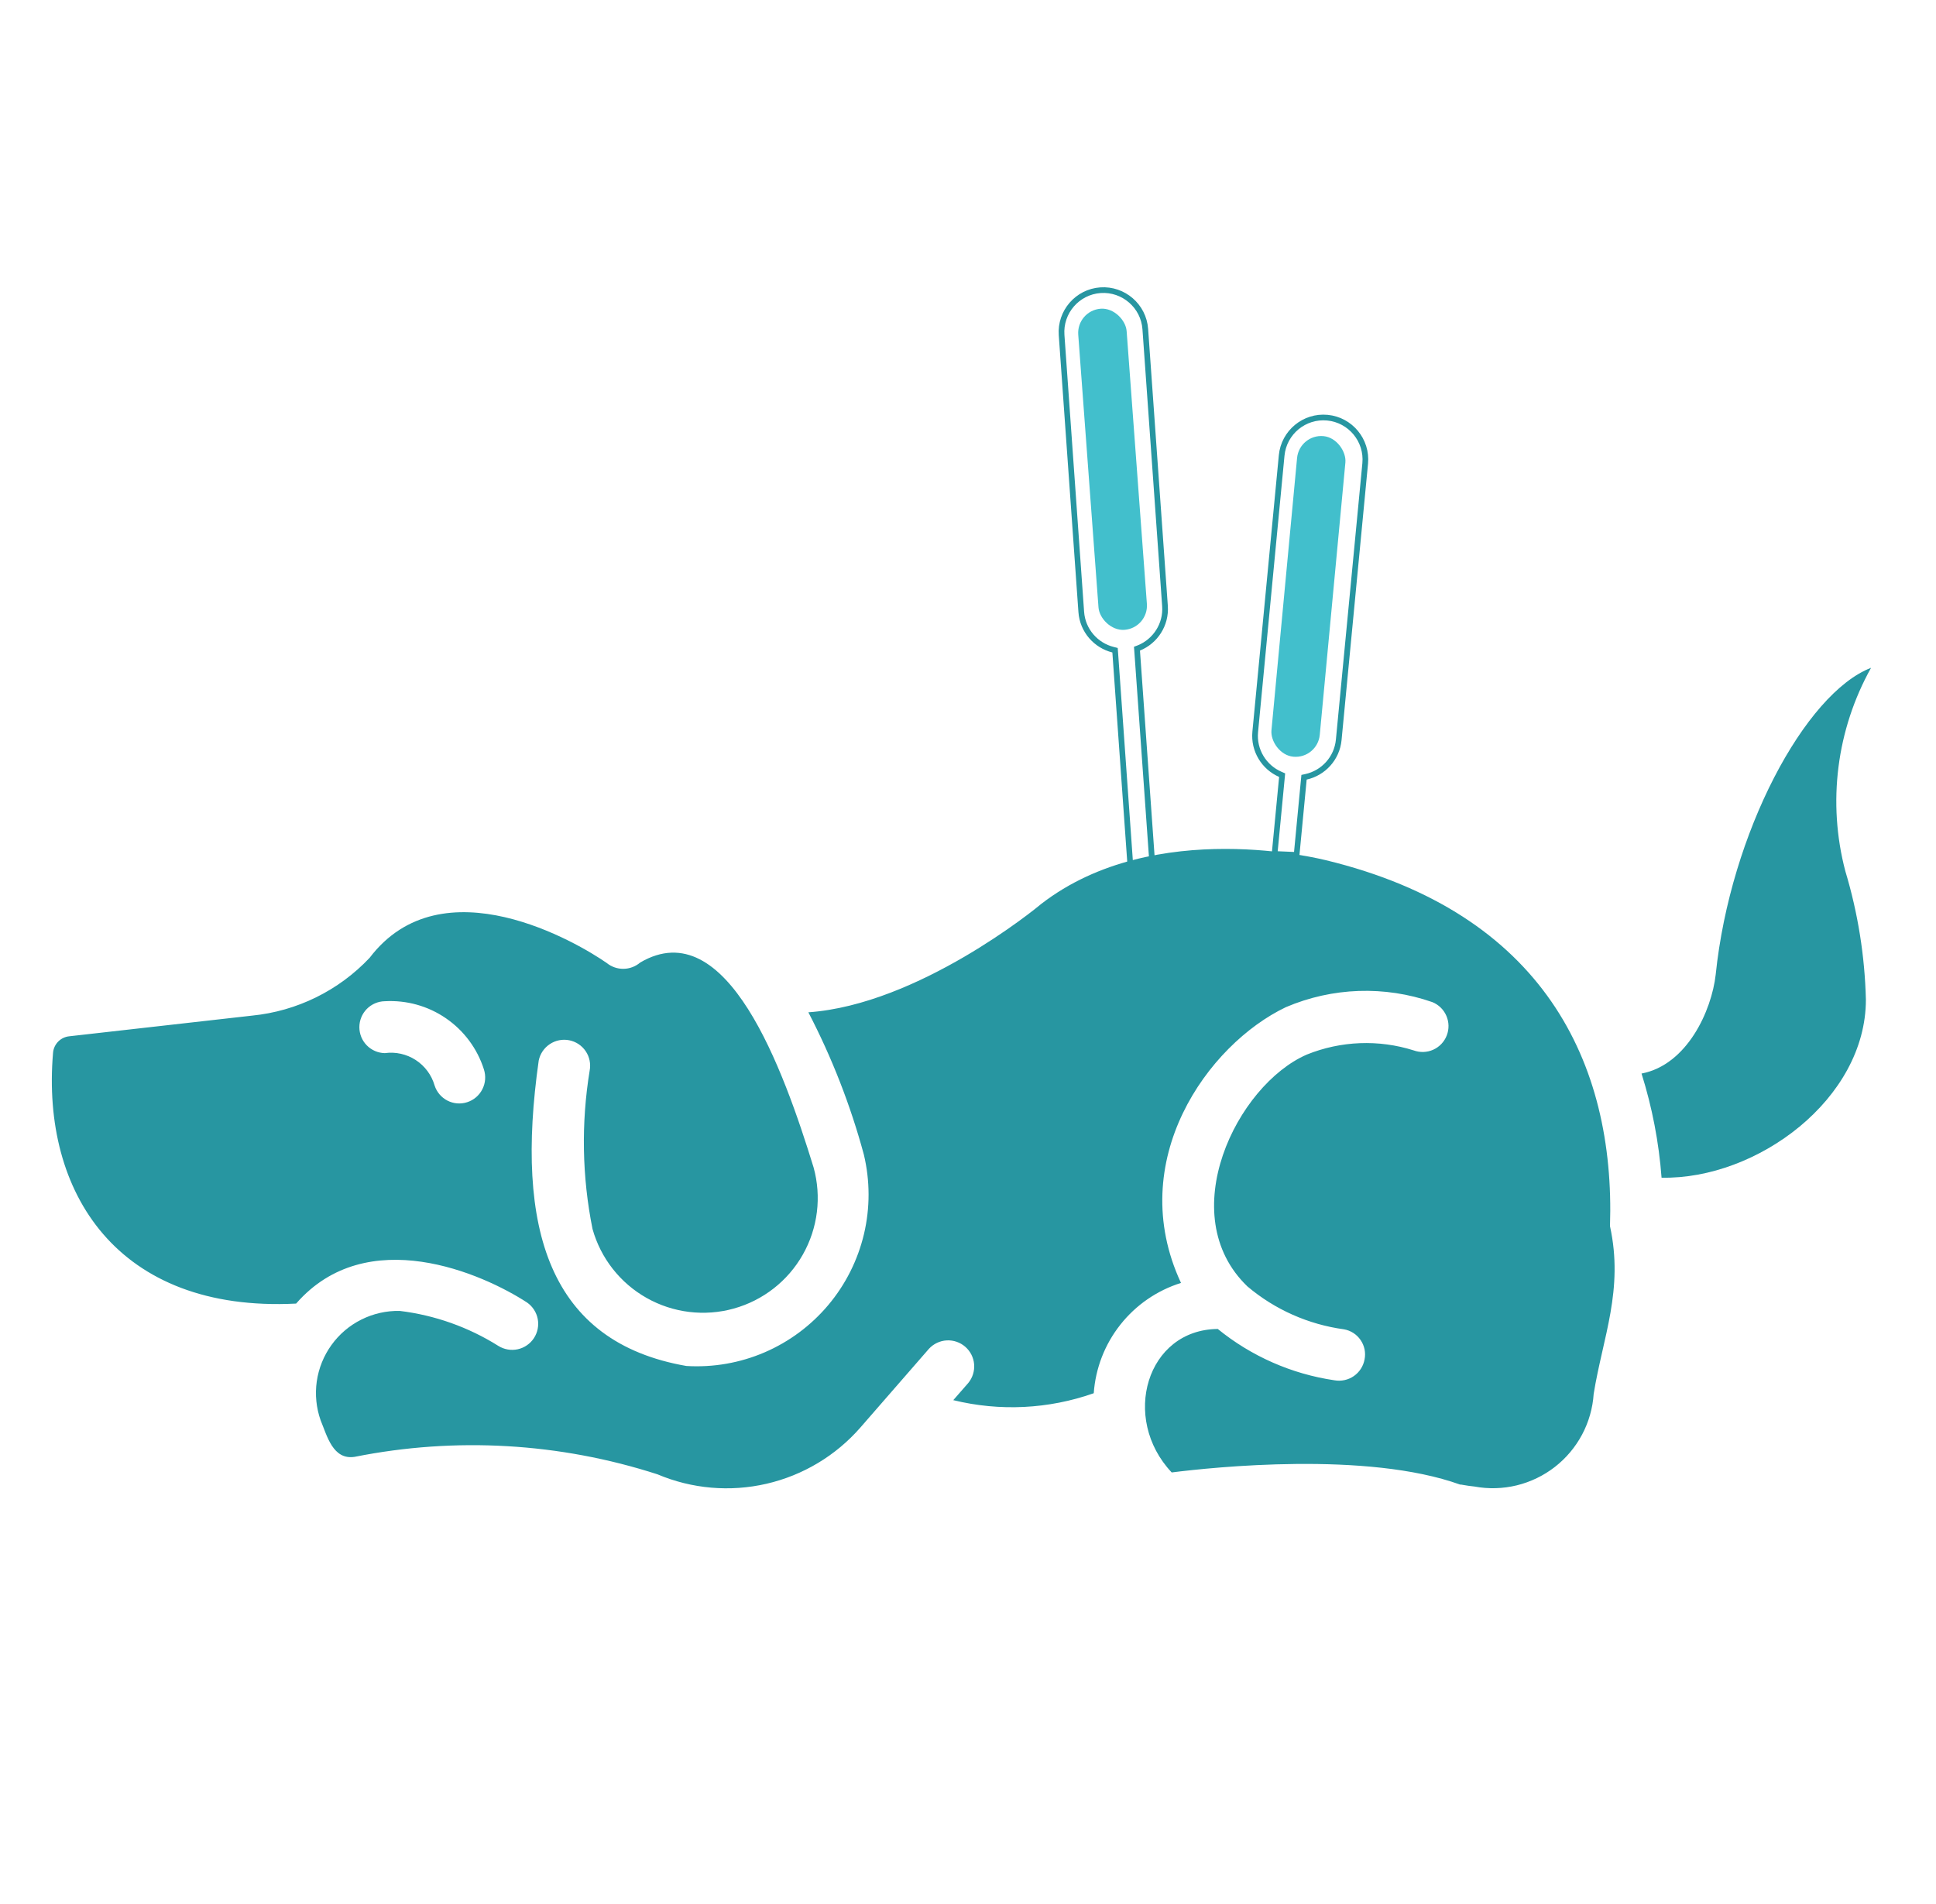 <svg xmlns="http://www.w3.org/2000/svg" width="61" height="60" viewBox="0 0 61 60" fill="none"><g clip-path="url(#clip0_1749_2343)"><path d="M50.728 38.64C50.897 33.486 48.618 28.766 41.781 27.108C41.7 27.093 36.392 25.713 32.807 28.485C32.645 28.626 28.936 31.656 25.47 31.9C26.212 33.327 26.798 34.829 27.218 36.382C27.415 37.204 27.417 38.062 27.223 38.885C27.028 39.708 26.644 40.474 26.1 41.122C25.556 41.77 24.868 42.282 24.091 42.616C23.314 42.95 22.469 43.097 21.625 43.045C17.294 42.289 16.22 38.724 16.974 33.421C17.017 33.209 17.143 33.023 17.323 32.903C17.503 32.783 17.723 32.739 17.935 32.781C18.147 32.823 18.334 32.947 18.455 33.127C18.576 33.306 18.62 33.526 18.579 33.739C18.309 35.393 18.339 37.083 18.669 38.727C18.927 39.65 19.541 40.432 20.375 40.902C21.21 41.373 22.197 41.493 23.12 41.236C24.043 40.979 24.826 40.367 25.297 39.533C25.769 38.699 25.89 37.712 25.635 36.789C24.689 33.72 22.908 28.721 20.171 30.332C20.025 30.457 19.84 30.527 19.647 30.53C19.455 30.533 19.267 30.468 19.118 30.347C18.227 29.723 13.933 27.175 11.647 30.182C10.671 31.218 9.354 31.865 7.939 32.005L2.19 32.655C2.055 32.667 1.929 32.726 1.834 32.822C1.739 32.919 1.681 33.045 1.671 33.18C1.297 37.582 3.702 41.365 9.33 41.079C11.563 38.52 15.212 40.136 16.606 41.045C16.782 41.167 16.902 41.353 16.943 41.563C16.983 41.773 16.939 41.991 16.822 42.169C16.704 42.348 16.521 42.473 16.312 42.519C16.103 42.564 15.884 42.526 15.703 42.413C14.761 41.821 13.7 41.444 12.595 41.31C12.177 41.301 11.762 41.395 11.388 41.582C11.013 41.768 10.69 42.043 10.445 42.383C10.2 42.722 10.041 43.116 9.981 43.53C9.922 43.944 9.964 44.367 10.104 44.761C10.306 45.248 10.489 46.016 11.177 45.908C14.351 45.274 17.635 45.464 20.715 46.459C21.8 46.918 23.003 47.022 24.151 46.757C25.3 46.492 26.335 45.872 27.11 44.984C27.646 44.372 28.729 43.127 29.27 42.503C29.415 42.346 29.616 42.251 29.83 42.239C30.044 42.228 30.254 42.3 30.415 42.441C30.576 42.582 30.676 42.78 30.693 42.993C30.71 43.207 30.643 43.419 30.507 43.583L30.036 44.122C31.501 44.481 33.039 44.406 34.462 43.904C34.518 43.116 34.81 42.363 35.301 41.743C35.791 41.123 36.456 40.665 37.211 40.428C35.421 36.585 38.052 32.914 40.516 31.738C41.982 31.112 43.628 31.055 45.133 31.58C45.331 31.661 45.489 31.816 45.573 32.012C45.658 32.209 45.662 32.43 45.585 32.629C45.508 32.829 45.355 32.99 45.161 33.078C44.966 33.166 44.745 33.174 44.544 33.101C43.441 32.752 42.251 32.798 41.178 33.231C38.962 34.193 36.96 38.286 39.304 40.538C40.169 41.269 41.225 41.737 42.347 41.89C42.452 41.908 42.553 41.948 42.643 42.006C42.733 42.064 42.81 42.14 42.87 42.228C42.931 42.317 42.973 42.416 42.995 42.521C43.016 42.626 43.016 42.734 42.995 42.839C42.956 43.052 42.834 43.241 42.656 43.364C42.478 43.487 42.258 43.534 42.045 43.496C40.697 43.298 39.427 42.739 38.37 41.879C36.128 41.898 35.307 44.693 36.918 46.4C38.216 46.236 43.073 45.723 46.012 46.785C46.005 46.768 46.181 46.818 46.458 46.844C46.9 46.926 47.354 46.913 47.791 46.807C48.227 46.7 48.636 46.503 48.991 46.227C49.346 45.951 49.638 45.603 49.849 45.207C50.06 44.81 50.184 44.373 50.214 43.925C50.502 42.14 51.166 40.647 50.728 38.64ZM14.72 34.733C14.515 34.8 14.291 34.782 14.098 34.683C13.906 34.584 13.761 34.414 13.694 34.208C13.599 33.877 13.388 33.592 13.099 33.404C12.811 33.217 12.464 33.139 12.124 33.187C11.91 33.182 11.706 33.094 11.556 32.941C11.406 32.788 11.323 32.583 11.323 32.369C11.323 32.154 11.407 31.949 11.556 31.796C11.706 31.643 11.91 31.555 12.124 31.551C12.809 31.512 13.488 31.701 14.053 32.09C14.619 32.479 15.039 33.045 15.247 33.699C15.28 33.801 15.293 33.91 15.285 34.017C15.277 34.125 15.247 34.229 15.198 34.325C15.149 34.422 15.082 34.507 15 34.577C14.918 34.647 14.823 34.7 14.72 34.733Z" fill="#2796A1"></path><path d="M58.791 31.499C58.757 30.127 58.539 28.765 58.143 27.451C57.575 25.291 57.866 22.995 58.954 21.044C56.875 21.847 54.52 26.242 54.059 30.709C53.931 31.851 53.157 33.557 51.722 33.83C52.057 34.896 52.269 35.997 52.353 37.112C55.365 37.172 58.793 34.629 58.791 31.499Z" fill="#2796A1"></path><path d="M34.673 9.145C35.399 9.094 36.034 9.643 36.086 10.37L36.707 19.098C36.749 19.683 36.401 20.208 35.885 20.418L35.824 20.441L35.829 20.506L36.299 27.113L35.613 27.239L35.138 20.555L35.133 20.49L35.07 20.474C34.529 20.339 34.111 19.87 34.069 19.286L33.449 10.558C33.397 9.831 33.946 9.197 34.673 9.145ZM40.398 24.427L40.339 24.401C39.828 24.179 39.494 23.646 39.55 23.063L40.383 14.352C40.453 13.626 41.099 13.092 41.825 13.162C42.55 13.231 43.084 13.878 43.015 14.604L42.181 23.315C42.125 23.898 41.696 24.358 41.152 24.479L41.088 24.493L40.854 26.94L40.16 26.91L40.398 24.427Z" stroke="#2796A1" stroke-width="0.179"></path><rect x="33.917" y="9.785" width="1.529" height="10.147" rx="0.765" transform="rotate(-4.246 33.917 9.785)" fill="#42BFCC"></rect><rect x="40.94" y="13.672" width="1.529" height="10.147" rx="0.765" transform="rotate(5.374 40.94 13.672)" fill="#42BFCC"></rect></g><defs><clipPath id="clip0_1749_2343"><rect width="60" height="60" fill="white" transform="translate(0.26)"></rect></clipPath></defs></svg>